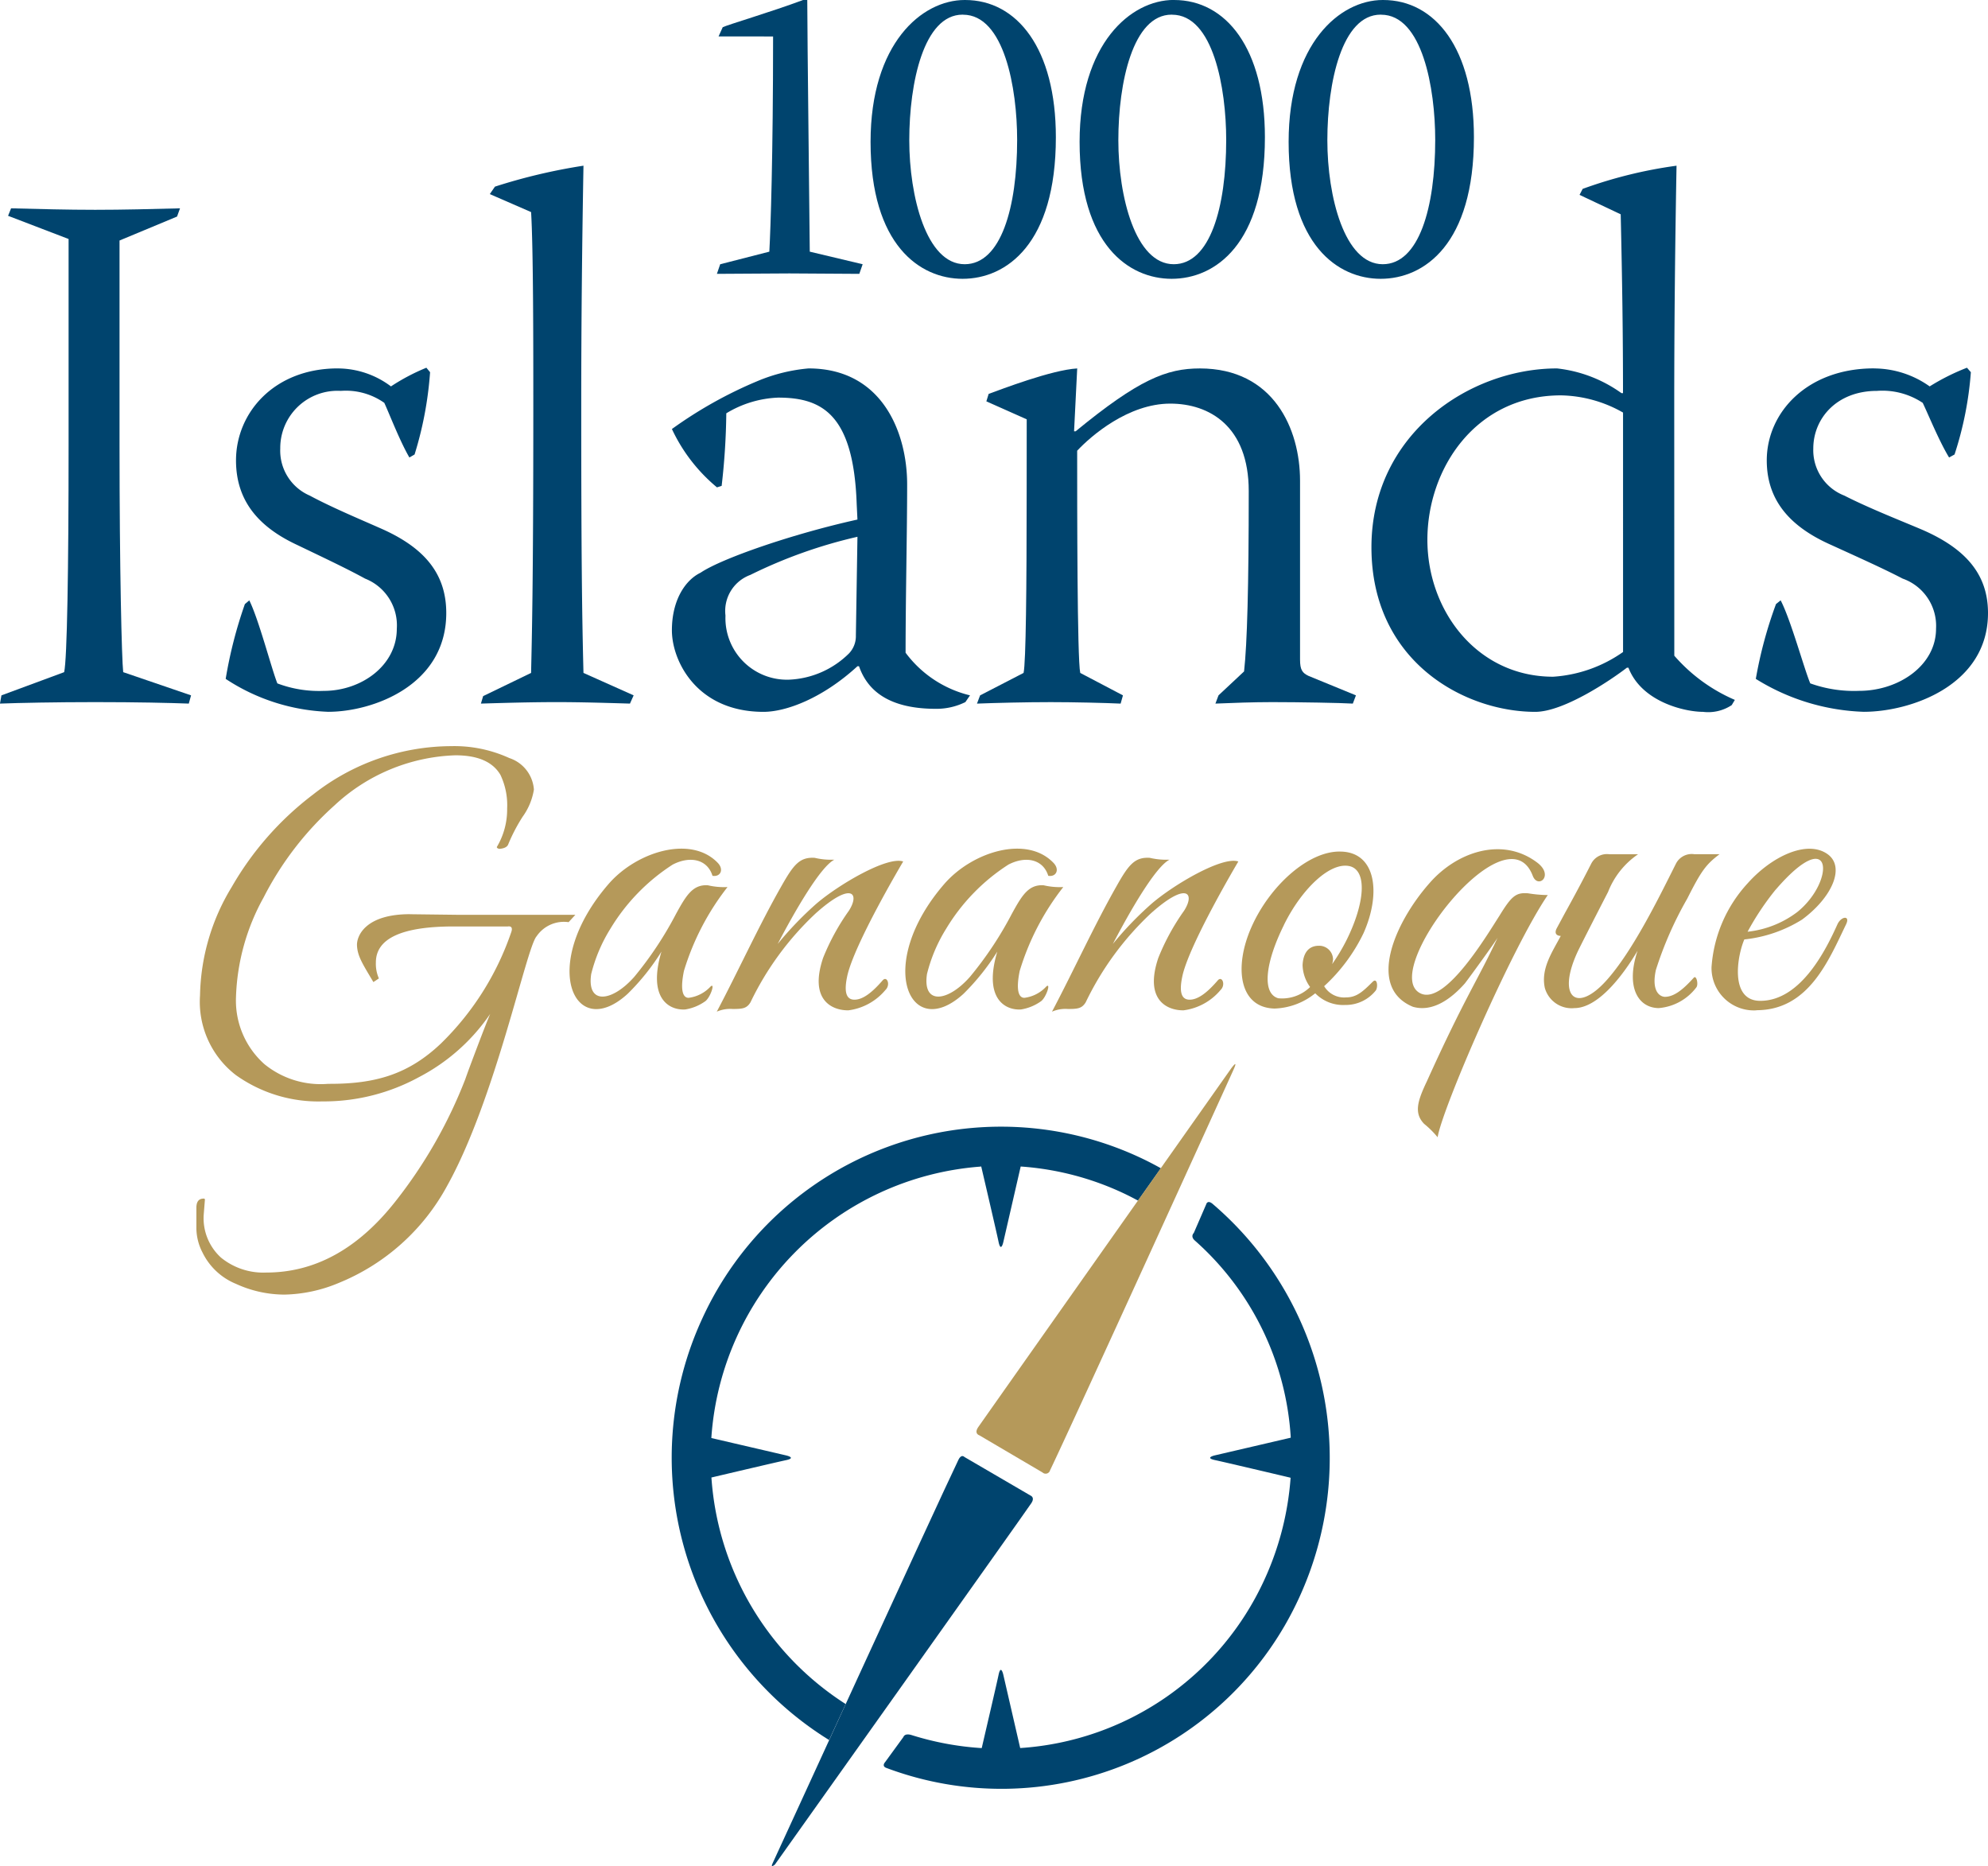 <svg xmlns="http://www.w3.org/2000/svg" xmlns:xlink="http://www.w3.org/1999/xlink" id="Logo_Stacked" data-name="Logo Stacked" width="147.756" height="138.665" viewBox="0 0 147.756 138.665"><defs><clipPath id="clip-path"><rect id="Rectangle_3650" data-name="Rectangle 3650" width="147.756" height="138.665" fill="none"></rect></clipPath></defs><g id="Group_20302" data-name="Group 20302" clip-path="url(#clip-path)"><path id="Path_19218" data-name="Path 19218" d="M.823,22.56c2.139.054,4.167.11,6.251.11,2.136,0,4.167-.056,6.305-.11l-.22.611L8.884,24.951V40.182c0,9.228.164,15.9.273,16.843L14.2,58.749l-.168.612c-1.479-.054-3.78-.11-6.961-.11-2.907,0-5.649.056-7.074.11l.111-.612,4.66-1.724c.22-.943.33-7.615.33-16.843V24.839L.6,23.116Z" transform="translate(0 -7.08)" fill="#00446e"></path><path id="Path_19219" data-name="Path 19219" d="M32.966,39.873a6.583,6.583,0,0,1,3.892,1.335,15.157,15.157,0,0,1,2.632-1.388l.275.333a26.974,26.974,0,0,1-1.152,6.114l-.385.223c-.713-1.224-1.48-3.225-1.865-4.059a4.949,4.949,0,0,0-3.233-.89,4.252,4.252,0,0,0-4.5,4.281,3.636,3.636,0,0,0,2.193,3.5c1.756.943,4.058,1.89,5.537,2.555,3.018,1.391,4.608,3.281,4.608,6.17,0,5.394-5.483,7.34-8.773,7.34a14.8,14.8,0,0,1-7.621-2.446A32.913,32.913,0,0,1,26,57.384l.329-.277c.713,1.444,1.644,5.058,2.085,6.169a8.741,8.741,0,0,0,3.453.556c2.8,0,5.425-1.891,5.425-4.614a3.732,3.732,0,0,0-2.356-3.727c-1.315-.722-2.961-1.5-5.045-2.5-2.741-1.277-4.55-3.169-4.55-6.283,0-3.558,2.852-6.837,7.566-6.837Z" transform="translate(-7.8 -12.496)" fill="#00446e"></path><path id="Path_19220" data-name="Path 19220" d="M63.714,57.3l-.274.612c-1.864-.054-3.62-.11-5.43-.11-1.918,0-3.837.056-5.647.11l.165-.556,3.564-1.724c.055-2.612.165-6.281.165-19.679,0-4.892,0-11.841-.165-14.564l-3.069-1.336.382-.554a42.592,42.592,0,0,1,6.58-1.556c-.11,6.225-.165,11.84-.165,17.79,0,11.172.055,15.508.165,19.9Z" transform="translate(-16.619 -5.631)" fill="#00446e"></path><path id="Path_19221" data-name="Path 19221" d="M86.891,49.959c-.231-6.614-2.541-7.893-5.828-7.893A8,8,0,0,0,77.2,43.232a51.054,51.054,0,0,1-.345,5.393l-.347.11A12.5,12.5,0,0,1,73.158,44.4a31.861,31.861,0,0,1,6.348-3.557,12.6,12.6,0,0,1,3.807-.946c5.483,0,7.329,4.78,7.329,8.618,0,3.5-.116,8.447-.116,12.507a8.421,8.421,0,0,0,4.789,3.168l-.345.5a4.835,4.835,0,0,1-2.194.5c-3.865,0-5.191-1.665-5.712-3.165h-.115c-2.6,2.388-5.307,3.39-6.983,3.39-4.963,0-6.809-3.782-6.809-6.06,0-2.223.98-3.724,2.134-4.28,1.558-1.057,6.867-2.892,11.657-3.948ZM77.138,58.3a4.573,4.573,0,0,0,4.731,4.724,6.721,6.721,0,0,0,4.446-1.945,1.861,1.861,0,0,0,.516-1.335l.117-7.337a36.094,36.094,0,0,0-7.966,2.835,2.851,2.851,0,0,0-1.845,3Z" transform="translate(-23.219 -12.521)" fill="#00446e"></path><path id="Path_19222" data-name="Path 19222" d="M110.073,43.679l-3-1.335.171-.555c.923-.333,4.675-1.781,6.581-1.891l-.233,4.671h.117c4.675-3.837,6.751-4.671,9.232-4.671,5.483,0,7.446,4.5,7.446,8.339V61.524c0,.778.172,1,.633,1.221l3.522,1.445-.232.612c-.866-.054-3.981-.11-6-.11-1.386,0-2.942.056-4.212.11l.229-.612,1.9-1.778c.231-2.057.347-6.337.347-13.4,0-4.835-2.942-6.5-5.83-6.5-3.117,0-5.885,2.391-6.922,3.5,0,4.226,0,15.513.229,16.511l3.174,1.668-.173.612c-1.154-.054-3.464-.11-5.194-.11-1.847,0-4.1.056-5.482.11l.231-.612,3.232-1.668c.173-.778.229-6.281.229-13.454Z" transform="translate(-33.763 -12.521)" fill="#00446e"></path><path id="Path_19223" data-name="Path 19223" d="M171.834,54.354a12.491,12.491,0,0,0,4.5,3.283l-.233.388a3.16,3.16,0,0,1-2.136.5c-1.326,0-4.558-.722-5.54-3.281h-.114c-1.154.891-4.675,3.281-6.81,3.281-5.253,0-12.177-3.726-12.177-12.23,0-8.4,7.271-13.288,13.793-13.288a10.087,10.087,0,0,1,4.789,1.836h.115c0-4.281-.056-8.283-.171-13.288l-3.059-1.444.231-.445A33.59,33.59,0,0,1,172,17.944c-.115,6.337-.171,12.007-.171,17.955Zm-3.81-18.067a9.627,9.627,0,0,0-4.615-1.278c-6.35,0-9.927,5.45-9.927,10.73s3.694,10.176,9.35,10.176a10.152,10.152,0,0,0,5.193-1.837Z" transform="translate(-47.393 -5.631)" fill="#00446e"></path><path id="Path_19224" data-name="Path 19224" d="M200,39.873a7.156,7.156,0,0,1,4.094,1.335,16.42,16.42,0,0,1,2.773-1.388l.289.333a25.645,25.645,0,0,1-1.213,6.114l-.405.223c-.747-1.224-1.556-3.225-1.96-4.059a5.407,5.407,0,0,0-3.4-.89c-3,0-4.733,2.057-4.733,4.281a3.618,3.618,0,0,0,2.308,3.5c1.846.943,4.27,1.89,5.829,2.555,3.174,1.391,4.848,3.281,4.848,6.17,0,5.394-5.772,7.34-9.235,7.34a16.134,16.134,0,0,1-8.022-2.446,31.713,31.713,0,0,1,1.5-5.559l.346-.277c.753,1.444,1.735,5.058,2.2,6.169a9.638,9.638,0,0,0,3.635.556c2.944,0,5.714-1.891,5.714-4.614a3.723,3.723,0,0,0-2.483-3.727c-1.385-.722-3.116-1.5-5.31-2.5-2.885-1.277-4.788-3.169-4.788-6.283,0-3.558,3-6.837,7.963-6.837Z" transform="translate(-60.674 -12.496)" fill="#00446e"></path><path id="Path_19225" data-name="Path 19225" d="M78.18,2.708l.309-.685C78.861,1.836,82.049.9,84.462,0h.311c0,2.52.186,17.89.186,18.7l3.931.935-.249.714c-1.733,0-3.467-.032-5.2-.032-1.828,0-3.655.032-5.384.032l.245-.714,3.652-.935c.094-1.681.279-7.1.279-15.991Z" transform="translate(-24.774)" fill="#00446e"></path><path id="Path_19226" data-name="Path 19226" d="M101.812,0c3.868,0,6.747,3.609,6.747,10.2,0,7.934-3.683,10.517-6.933,10.517-3.159,0-6.839-2.49-6.839-10.173C94.787,3.235,98.593,0,101.78,0Zm-.186,1.088c-2.879,0-3.962,5.042-3.962,9.335,0,4.168,1.269,9.21,4.117,9.21,2.693,0,3.9-4.2,3.9-9.241,0-3.827-.959-9.3-4.022-9.3Z" transform="translate(-30.083)" fill="#00446e"></path><path id="Path_19227" data-name="Path 19227" d="M124.571,0c3.869,0,6.748,3.609,6.748,10.2,0,7.934-3.683,10.517-6.934,10.517-3.156,0-6.839-2.49-6.839-10.173,0-7.313,3.807-10.548,7-10.548Zm-.186,1.088c-2.875,0-3.959,5.042-3.959,9.335,0,4.168,1.267,9.21,4.116,9.21,2.691,0,3.9-4.2,3.9-9.241,0-3.827-.961-9.3-4.023-9.3Z" transform="translate(-37.306)" fill="#00446e"></path><path id="Path_19228" data-name="Path 19228" d="M147.331,0c3.869,0,6.746,3.609,6.746,10.2,0,7.934-3.681,10.517-6.934,10.517-3.152,0-6.838-2.49-6.838-10.173C140.305,3.235,144.113,0,147.3,0Zm-.188,1.088c-2.876,0-3.96,5.042-3.96,9.335,0,4.168,1.27,9.21,4.117,9.21,2.692,0,3.9-4.2,3.9-9.241,0-3.827-.96-9.3-4.021-9.3Z" transform="translate(-44.529)" fill="#00446e"></path><path id="Path_19229" data-name="Path 19229" d="M107.144,103.849c-1.145.065-2.784-.8-1.736-4.3a17.345,17.345,0,0,1-2.507,3.132c-4.008,3.668-6.651-2.163-1.4-8.195,2.091-2.371,6.093-3.6,8.077-1.537.489.5.21,1.068-.382.968-.383-1.232-1.672-1.5-2.96-.834a14.619,14.619,0,0,0-4.627,4.764,11.652,11.652,0,0,0-1.427,3.37c-.35,2.333,1.565,2.067,3.2.2a26.539,26.539,0,0,0,3.1-4.663c.767-1.4,1.252-2.2,2.369-2.133a5.243,5.243,0,0,0,1.461.132,18.966,18.966,0,0,0-3.238,6.231c-.281,1.368-.105,2,.348,2a2.659,2.659,0,0,0,1.628-.841c.372-.325-.031.873-.421,1.115a3.527,3.527,0,0,1-1.488.595" transform="translate(-31.285 -28.84)" fill="#b5995a"></path><path id="Path_19230" data-name="Path 19230" d="M124.286,104.223c-1.22,0-2.891-.795-1.842-3.9a16.781,16.781,0,0,1,1.913-3.5c.835-1.3.21-2.2-2.473.2a22.218,22.218,0,0,0-4.836,6.6c-.282.464-.594.5-1.324.5a2.508,2.508,0,0,0-1.184.2c1.669-3.165,3.1-6.332,4.8-9.331.9-1.6,1.358-2.167,2.469-2.1a5.374,5.374,0,0,0,1.466.137c-1.047.529-2.962,3.865-4.212,6.263a25.241,25.241,0,0,1,2.889-3c1.668-1.431,5.255-3.532,6.438-3.129,0,0-3.724,6.263-4.176,8.6-.278,1.363.1,1.669.558,1.669.67,0,1.384-.617,2.086-1.429.321-.378.619.322.207.713a4.3,4.3,0,0,1-2.783,1.511" transform="translate(-36.352 -29.15)" fill="#b5995a"></path><path id="Path_19231" data-name="Path 19231" d="M37.254,93.288l3.707.045H49.55l-.5.545a2.452,2.452,0,0,0-2.385,1.058c-.769.874-3.042,12.076-6.644,18.536a16.013,16.013,0,0,1-8.059,7.215,10.929,10.929,0,0,1-4.023.865,8.68,8.68,0,0,1-3.616-.8,4.779,4.779,0,0,1-2.487-2.336,3.964,3.964,0,0,1-.451-1.864V115.1c0-.456.178-.682.542-.682a.079.079,0,0,1,.091.091l-.091,1.137a3.955,3.955,0,0,0,1.287,3.157,4.973,4.973,0,0,0,3.367,1.11q5.428,0,9.585-5.269a35.212,35.212,0,0,0,5.2-9.084c.179-.517.491-1.35.927-2.5s.748-1.937.927-2.363a14.509,14.509,0,0,1-5.3,4.7,14.759,14.759,0,0,1-7,1.8h-.18a10.558,10.558,0,0,1-6.417-1.954,6.869,6.869,0,0,1-2.667-5.931,15.97,15.97,0,0,1,2.352-8.041,22.964,22.964,0,0,1,6.056-6.882,16.664,16.664,0,0,1,10.261-3.59,9.834,9.834,0,0,1,4.317.884,2.665,2.665,0,0,1,1.829,2.342,4.711,4.711,0,0,1-.838,2.019,13,13,0,0,0-1.059,2.022c-.066.214-.289.336-.68.366-.121-.031-.18-.075-.18-.137a5.447,5.447,0,0,0,.768-2.864,5.245,5.245,0,0,0-.5-2.5c-.57-.97-1.688-1.452-3.344-1.452A13.821,13.821,0,0,0,31.651,85.2a23.565,23.565,0,0,0-5.267,6.838,16.258,16.258,0,0,0-2.056,7.429,6.322,6.322,0,0,0,2.122,4.968,6.623,6.623,0,0,0,4.723,1.456h.137c3.4,0,5.834-.707,8.246-2.992a21.035,21.035,0,0,0,5.225-8.262c.2-.539-.244-.44-.244-.44H40.51q-5.79,0-5.784,2.679a2.688,2.688,0,0,0,.223,1.183l-.408.27c-.812-1.362-1.184-1.932-1.219-2.725-.029-.7.623-2.319,3.933-2.319" transform="translate(-6.789 -25.356)" fill="#b5995a"></path><path id="Path_19232" data-name="Path 19232" d="M70.583,103.849c-1.149.065-2.786-.8-1.741-4.3a16.936,16.936,0,0,1-2.507,3.132c-4,3.668-6.65-2.163-1.389-8.195,2.087-2.371,6.088-3.6,8.075-1.537.485.5.208,1.068-.386.968-.38-1.232-1.67-1.5-2.957-.834a14.67,14.67,0,0,0-4.629,4.764,11.742,11.742,0,0,0-1.429,3.37c-.346,2.333,1.567,2.067,3.208.2a26.769,26.769,0,0,0,3.094-4.663c.766-1.4,1.254-2.2,2.367-2.133a5.269,5.269,0,0,0,1.463.132,19.056,19.056,0,0,0-3.239,6.231c-.28,1.368-.106,2,.346,2a2.674,2.674,0,0,0,1.635-.841c.367-.325-.033.873-.425,1.115a3.52,3.52,0,0,1-1.486.595" transform="translate(-19.68 -28.84)" fill="#b5995a"></path><path id="Path_19233" data-name="Path 19233" d="M87.793,104.223c-1.22,0-2.893-.795-1.846-3.9a16.836,16.836,0,0,1,1.914-3.5c.832-1.3.207-2.2-2.471.2a22.186,22.186,0,0,0-4.84,6.6c-.279.464-.593.5-1.326.5a2.5,2.5,0,0,0-1.181.2c1.67-3.165,3.1-6.332,4.805-9.331.907-1.6,1.357-2.167,2.472-2.1a5.346,5.346,0,0,0,1.463.137c-1.046.529-2.961,3.865-4.213,6.263a25.292,25.292,0,0,1,2.885-3c1.674-1.431,5.261-3.532,6.443-3.129,0,0-3.726,6.263-4.176,8.6-.279,1.363.1,1.669.555,1.669.672,0,1.382-.617,2.088-1.429.324-.378.62.322.208.713a4.292,4.292,0,0,1-2.78,1.511" transform="translate(-24.769 -29.15)" fill="#b5995a"></path><path id="Path_19234" data-name="Path 19234" d="M142.886,103.612a2.891,2.891,0,0,1-2.227-.867,5.061,5.061,0,0,1-3.027,1.134c-2.647-.067-3.029-3.1-1.709-6.064,1.36-3.066,4.247-5.665,6.617-5.6,2.647.036,3.028,3.106,1.705,6.069a12.958,12.958,0,0,1-2.924,3.932,1.727,1.727,0,0,0,1.636.834c.793,0,1.263-.46,1.971-1.16.36-.356.413.459.207.675a2.856,2.856,0,0,1-2.248,1.048m-4.56-5.931c-1.356,2.73-1.67,5.063-.42,5.432a2.978,2.978,0,0,0,2.37-.835,2.886,2.886,0,0,1-.559-1.631c.038-.767.348-1.435,1.219-1.435a1.026,1.026,0,0,1,1.044,1,1.427,1.427,0,0,1-.068.366,13.894,13.894,0,0,0,1.079-1.8c1.356-2.735,1.53-5.1.276-5.467-1.494-.4-3.654,1.731-4.942,4.365" transform="translate(-42.905 -28.938)" fill="#b5995a"></path><path id="Path_19235" data-name="Path 19235" d="M154.832,113.365a7.041,7.041,0,0,0-1.008-1c-.767-.8-.486-1.7.21-3.162,2.819-6.234,3.794-7.533,5.254-10.667-.207.368-2.122,3-2.435,3.4-.975,1.1-2.369,2.166-3.864,1.732-3.445-1.432-1.358-6.235,1.219-9.164,2.051-2.371,5.463-3.5,8.039-1.537,1.255.968.035,1.971-.347.968-1.983-5.167-11.593,7.367-8.286,8.764,1.844.766,4.91-4.394,5.815-5.8.9-1.462,1.218-1.732,2.122-1.662a9.635,9.635,0,0,0,1.466.131c-2.683,3.931-7.87,15.932-8.185,17.995" transform="translate(-47.981 -28.86)" fill="#b5995a"></path><path id="Path_19236" data-name="Path 19236" d="M176.665,103.941c-1.565,0-2.506-1.569-1.6-4.265-1.184,2-2.993,4.265-4.7,4.265a2.066,2.066,0,0,1-2.194-1.5c-.311-1.435.554-2.665,1.184-3.864-.2,0-.52-.1-.314-.539l.628-1.166c.7-1.261,1.427-2.629,1.95-3.663a1.312,1.312,0,0,1,1.355-.7H175.1a6.052,6.052,0,0,0-2.229,2.8s-1.567,3.035-2.193,4.3c-1.67,3.462-.207,4.8,2.055,2.295,1.95-2.164,3.864-6.063,5.185-8.7a1.317,1.317,0,0,1,1.358-.7h1.882c-1.008.762-1.358,1.233-2.4,3.3a27.01,27.01,0,0,0-2.333,5.3c-.314,1.433.173,1.966.661,2,.729,0,1.42-.611,2.156-1.424.2-.215.368.527.179.734a3.9,3.9,0,0,1-2.754,1.523" transform="translate(-53.353 -29.033)" fill="#b5995a"></path><path id="Path_19237" data-name="Path 19237" d="M189.692,103.919a3.148,3.148,0,0,1-3.342-3.2,10.234,10.234,0,0,1,2.681-6.233c1.778-2,4.423-3.267,5.953-2.166,1.326.963.312,3.23-1.913,4.862a10.084,10.084,0,0,1-4.282,1.469c-.523,1.2-1.116,4.563,1.183,4.563,3.065,0,4.944-3.932,5.743-5.7.281-.6.977-.667.627.032-1.287,2.667-2.784,6.364-6.649,6.364m1.428-8.964a20.14,20.14,0,0,0-2.09,3.132,7.416,7.416,0,0,0,3.694-1.464c2.851-2.3,2.677-6.631-1.6-1.667" transform="translate(-59.143 -28.846)" fill="#b5995a"></path><path id="Path_19238" data-name="Path 19238" d="M109.491,125.092c-.509-.284-1.006-.541-1.541-.791a24.415,24.415,0,0,0-32.518,11.9,24.662,24.662,0,0,0,9.4,31.377l1.232-2.674a21.725,21.725,0,0,1-9.977-16.817l-.006-.015c1.177-.277,4.806-1.132,5.523-1.284.86-.178.022-.361.022-.361l-5.545-1.289,0-.021A21.679,21.679,0,0,1,96.072,124.97l.066-.012c.267,1.145,1.134,4.859,1.286,5.588.177.865.359.021.359.021l1.289-5.606.054.005a21.413,21.413,0,0,1,7.591,1.984c.375.176.715.352,1.075.546Z" transform="translate(-23.21 -38.284)" fill="#00446e"></path><path id="Path_19239" data-name="Path 19239" d="M103.511,170.736c.3-1.306,1.1-4.716,1.245-5.413.177-.862.359-.021.359-.021l1.25,5.427.013.011a21.5,21.5,0,0,0,18.1-12.42,21.957,21.957,0,0,0,1.987-7.654l-.019-.016c-1.122-.266-4.843-1.143-5.572-1.3-.86-.178-.021-.361-.021-.361l5.61-1.306.014-.018a21.267,21.267,0,0,0-7.125-14.632c-.359-.314-.082-.565-.082-.565l.922-2.128s.089-.375.5-.015a24.833,24.833,0,0,1,6.417,29.226,24.336,24.336,0,0,1-30.7,12.662c-.352-.135-.085-.421-.085-.421l1.365-1.873s.081-.308.615-.14a21.9,21.9,0,0,0,5.182.964Z" transform="translate(-30.543 -40.851)" fill="#00446e"></path><path id="Path_19240" data-name="Path 19240" d="M97.9,157.968c-1.68,3.5-13.6,29.554-13.8,29.956-.208.432.165.106.165.106s18.821-26.468,19.079-26.882-.081-.537-.081-.537l-4.912-2.866s-.224-.257-.454.223" transform="translate(-26.672 -49.483)" fill="#00446e"></path><path id="Path_19241" data-name="Path 19241" d="M111.777,145.441c1.619-3.362,13.308-29.035,13.659-29.818.376-.84-.193-.059-.193-.059s-18.453,26.15-18.79,26.64.08.61.08.61l4.7,2.764a.34.34,0,0,0,.549-.137" transform="translate(-33.745 -36.163)" fill="#b5995a"></path></g></svg>